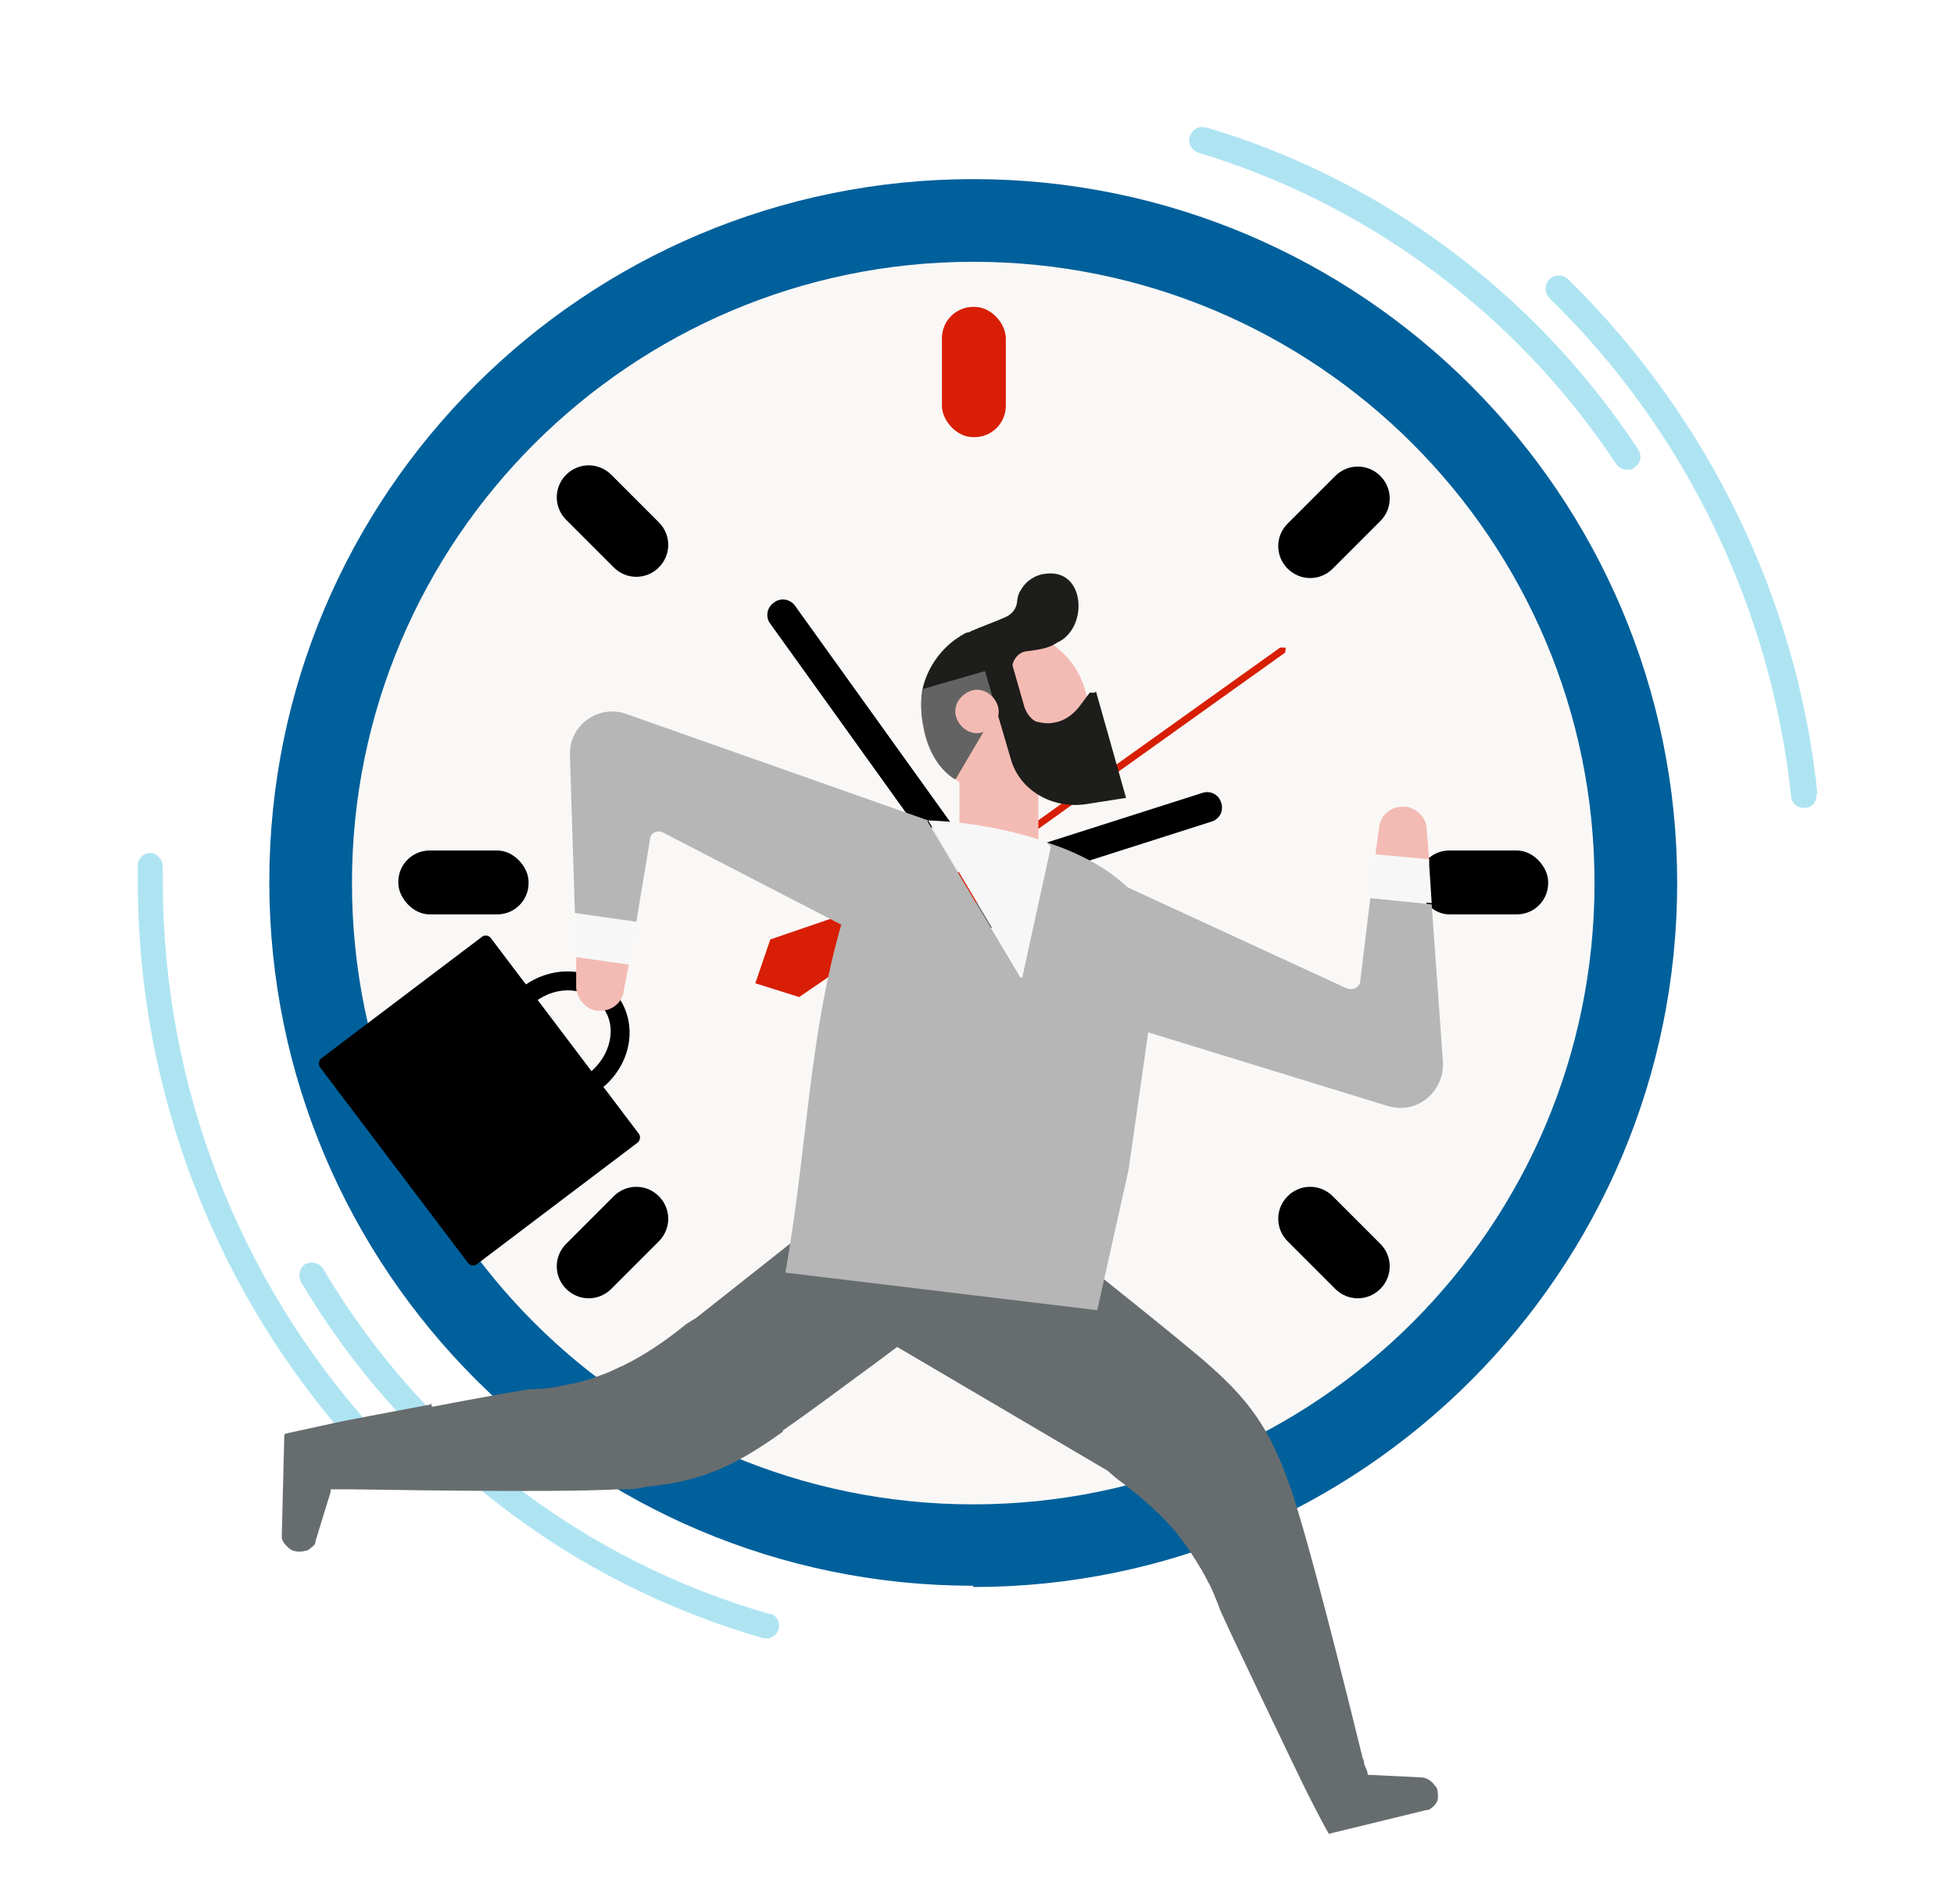 <?xml version="1.0" encoding="UTF-8"?>
<svg id="Layer_1" xmlns="http://www.w3.org/2000/svg" version="1.1" viewBox="0 0 156 152">
  <!-- Generator: Adobe Illustrator 29.5.1, SVG Export Plug-In . SVG Version: 2.1.0 Build 141)  -->
  <defs>
    <style>
      .st0 {
        fill: #646363;
      }

      .st1 {
        fill: #aee4f2;
      }

      .st2 {
        opacity: 0;
      }

      .st3 {
        fill: #fff;
      }

      .st4 {
        fill: #ffacea;
      }

      .st5 {
        fill: #faf8f6;
      }

      .st6 {
        fill: #676d6f;
      }

      .st7 {
        fill: #d81e04;
      }

      .st8 {
        fill: #1d1d1b;
      }

      .st9 {
        fill: #e9ebe6;
      }

      .st10 {
        fill: #f3bbb3;
      }

      .st11 {
        fill: #b6b6b6;
      }

      .st12 {
        fill: #00609b;
      }

      .st13 {
        fill: #f7f7f7;
      }
    </style>
  </defs>
  <rect class="st3" width="156" height="152"/>
  <g>
    <circle class="st5" cx="77.7" cy="70.4" r="52.9" transform="translate(-27 75.6) rotate(-45)"/>
    <path class="st2" d="M28.6,72.6c0-28.3,23-51.3,51.3-51.3s30.8,7.6,40.2,19.5c-9.3-13.1-24.6-21.6-41.8-21.6-28.3,0-51.3,23-51.3,51.3s4.1,23,11,31.8c-5.9-8.4-9.4-18.6-9.4-29.6Z"/>
    <rect class="st7" x="75.2" y="24.5" width="5.1" height="10.4" rx="2.5" ry="2.5"/>
    <g>
      <rect x="31.8" y="67.9" width="10.4" height="5.1" rx="2.5" ry="2.5"/>
      <rect x="113.2" y="67.9" width="10.4" height="5.1" rx="2.5" ry="2.5"/>
    </g>
    <g>
      <path d="M52.6,45.3h0c-1,1-2.6,1-3.6,0l-3.8-3.8c-1-1-1-2.6,0-3.6h0c1-1,2.6-1,3.6,0l3.8,3.8c1,1,1,2.6,0,3.6Z"/>
      <path d="M110.2,102.9h0c-1,1-2.6,1-3.6,0l-3.8-3.8c-1-1-1-2.6,0-3.6h0c1-1,2.6-1,3.6,0l3.8,3.8c1,1,1,2.6,0,3.6Z"/>
    </g>
    <g>
      <path d="M52.6,95.5h0c1,1,1,2.6,0,3.6l-3.8,3.8c-1,1-2.6,1-3.6,0h0c-1-1-1-2.6,0-3.6l3.8-3.8c1-1,2.6-1,3.6,0Z"/>
      <path d="M110.2,38h0c1,1,1,2.6,0,3.6l-3.8,3.8c-1,1-2.6,1-3.6,0h0c-1-1-1-2.6,0-3.6l3.8-3.8c1-1,2.6-1,3.6,0Z"/>
    </g>
    <circle class="st6" cx="77.6" cy="70.1" r="4.2" transform="translate(-17 114.7) rotate(-67.3)"/>
    <path d="M77.7,70.3h0c-.5.4-1.3.3-1.7-.3l-14.5-20.2c-.4-.5-.3-1.3.3-1.7h0c.5-.4,1.3-.3,1.7.3l14.5,20.2c.4.5.3,1.3-.3,1.7Z"/>
    <path d="M97.5,64.1h0c.2.6-.1,1.3-.8,1.5l-18.5,5.9c-.6.2-1.3-.1-1.5-.8h0c-.2-.6.1-1.3.8-1.5l18.5-5.9c.6-.2,1.3.1,1.5.8Z"/>
    <path class="st7" d="M102.6,52.1l-25.2,18c-.1,0-.3,0-.4,0s0-.3,0-.4l25.2-18c.1,0,.3,0,.4,0s0,.3,0,.4Z"/>
    <path class="st7" d="M79.4,68.7c.7,1,.5,2.3-.5,3s-2.3.5-3-.5-.5-2.3.5-3,2.3-.5,3,.5Z"/>
    <path class="st12" d="M77.7,126.6c-31,0-56.2-25.2-56.2-56.2S46.7,14.3,77.7,14.3s56.2,25.2,56.2,56.2-25.2,56.2-56.2,56.2ZM77.7,20.9c-27.3,0-49.6,22.2-49.6,49.6s22.2,49.6,49.6,49.6,49.6-22.2,49.6-49.6-22.2-49.6-49.6-49.6Z"/>
  </g>
  <g>
    <path class="st1" d="M61.6,128.9c-15.1-4.3-27.8-14.1-35.8-27.6-.3-.5-.9-.6-1.4-.4-.5.3-.6.9-.4,1.4,4.1,6.9,9.3,12.8,15.7,17.7,6.4,5,13.6,8.6,21.3,10.8h.1s.1,0,.1,0c.6,0,1-.5,1-1s-.3-.9-.8-1Z"/>
    <path class="st1" d="M13,70.4c0-.4,0-.8,0-1.2h0c0-.6-.5-1.1-1-1.1s-1,.4-1,1c0,.4,0,.8,0,1.3,0,16.7,6.2,32.8,17.4,45.2l.3.3h.5c.6,0,1-.5,1-1s-.1-.5-.3-.7c-10.9-12-16.9-27.6-16.9-43.8Z"/>
    <path class="st1" d="M96.3,10.2c-.5-.2-1.1.1-1.3.7-.2.5.1,1.1.7,1.3,13.6,4.1,25.4,12.9,33.3,24.8.2.3.5.5.9.5s.4,0,.6-.2c.5-.3.6-.9.3-1.4-8.1-12.3-20.3-21.5-34.4-25.7Z"/>
    <path class="st1" d="M145.1,63.4c-1.6-15.5-8.7-30.1-19.9-41.1-.4-.4-1.1-.4-1.5,0-.4.4-.4,1.1,0,1.5,10.9,10.6,17.7,24.8,19.3,39.8,0,.5.5.9,1,.9s0,0,.1,0c.6,0,1-.6.9-1.1Z"/>
  </g>
  <path class="st9" d="M74,66.2l2.4,3.5,3.3-2.2,2.2,3.3,3.2-2.4c-3.2-1.7-7.8-3.4-11.2-2.2Z"/>
  <g>
    <rect class="st7" x="78.1" y="67.6" width="2.7" height="2.7" transform="translate(136.2 157.4) rotate(-163.6)"/>
    <polygon class="st7" points="60.3 78.5 63.8 79.6 79.6 68.8 61.5 75 60.3 78.5"/>
  </g>
  <g>
    <g>
      <path class="st6" d="M62.5,114.2c2.6-1.8,5.1-3.7,7.7-5.6,2-1.5,4-3,6-4.5,0,0,0,0,0-.1,0,0,0,0,0,0,0,0,0,0,0,0,0,0,0-.1,0-.2,0-.2-.1-.5-.2-.7,0,0,0,0,0,0-.1-.2-.2-.5-.3-.7,0,0,0,0,0,0-.3-.4-.6-.7-.9-1-.2-.1-.4-.3-.6-.4-.4-.3-.9-.5-1.3-.8,0,0,0,0,0,0,0,0,0,0,0,0-.2-.1-.5-.2-.7-.3-.5-.2-1-.4-1.5-.6-1.1-.4-2.3-.8-3.5-1.1-.5-.1,0-.8.5-1.5-.4,0-.7.1-1.1.2-.2,0-.3,0-.5,0l-10.5,8.3-.8.5c-1.6,1.3-3.2,2.4-5,3.3-.5.2-1,.5-1.6.7-1,.4-2,.7-3.2.9-.8.2-1.6.3-2.5.3-.9,0-14.7,2.7-15.6,2.9-2.2.5-3.8.8-4,.9,0,0,0,0,0,0l-.2,8c0,.1,0,.2,0,.3.1.4.4.7.7.8.3.1.7.1,1,0,.2,0,.4-.2.5-.3.2-.1.3-.3.3-.5l1.2-3.9v-.2c.4,0,.7,0,1,0,.2,0,.3,0,.5,0,1.3,0,15.6.3,21.5,0,.8,0,1.5,0,2.1-.2,4.4-.4,7.1-1.6,11-4.4Z"/>
      <path class="st6" d="M114.5,142.5c-.1-.2-.3-.3-.4-.4-.2-.1-.4-.2-.6-.2l-4.1-.2h-.2c0-.3-.2-.6-.3-.9,0-.1,0-.3-.1-.4-.3-1.2-3.7-15.2-5.5-20.8-.2-.7-.5-1.4-.7-2-1.6-4.2-3.4-6.4-7.1-9.5-2.4-2-4.9-4-7.4-6-2-1.6-3.9-3.1-5.9-4.7l-5.9-4.2-8.3,12.2,20.4,12,.7.6c1.6,1.2,3.2,2.5,4.5,4,.4.4.7.9,1.1,1.4.6.9,1.2,1.8,1.7,2.8.4.7.7,1.5,1,2.3.3.8,6.4,13.5,6.8,14.3,1,2,1.8,3.5,1.9,3.6,0,0,0,0,0,0l7.8-1.9c.1,0,.2,0,.3-.1.3-.2.6-.5.6-.9,0-.3,0-.7-.2-.9Z"/>
      <g>
        <rect x="27.9" y="79.3" width="20.6" height="17.1" rx=".5" ry=".5" transform="translate(85.3 4.4) rotate(52.9)"/>
        <path d="M40.3,86.3c-1.7-2.3-1.1-5.6,1.4-7.5,2.5-1.9,5.9-1.6,7.6.7,1.7,2.3,1.1,5.6-1.4,7.5-2.5,1.9-5.9,1.6-7.6-.7ZM48.1,80.4c-1.2-1.6-3.6-1.8-5.4-.4-1.8,1.4-2.3,3.8-1.1,5.3,1.2,1.6,3.6,1.8,5.4.4,1.8-1.4,2.3-3.8,1.1-5.3Z"/>
        <rect x="39.6" y="91.4" width="4.2" height="1.6" transform="translate(36.8 -8.9) rotate(21.6)"/>
      </g>
      <rect class="st10" x="76.6" y="61.5" width="6.3" height="6.3"/>
      <g>
        <path class="st11" d="M90.9,71.8c-1.6-2-4.3-3.6-7.5-4.6l.4.4-2.3,10.5-7.5-12.6h0s0,0,0,0c-2.3-.1-4.4,1.3-5.2,3.4-4.3,11.2-4,20.8-6.1,32.7l24.9,3,2.5-11.2h0c0,0,2.3-16.1,2.3-16.1.3-2-.3-4-1.5-5.5Z"/>
        <path class="st13" d="M83.9,67.6l-.4-.4h0c-3-1-6.3-1.6-9.4-1.7h0s7.5,12.6,7.5,12.6l2.3-10.5Z"/>
      </g>
      <g>
        <path class="st11" d="M115.2,84.8l-.9-12.6-4.9-.5-.8,6.6c0,.5-.6.8-1.1.6l-18-8.3-3.1,10.2,24.4,7.5c2.3.7,4.5-1.1,4.4-3.5Z"/>
        <path class="st10" d="M113.9,66.2c0-.9-.8-1.7-1.7-1.8,0,0-.1,0-.2,0-1,0-1.8.7-1.9,1.7l-.3,2.2,4.3.4-.2-2.5Z"/>
        <polygon class="st4" points="114.1 69 114.1 68.6 114.1 69 114.1 69"/>
        <polygon class="st13" points="114.1 69 114.1 68.6 109.8 68.2 109.7 68.6 109.4 71.7 114.3 72.1 114.1 69"/>
      </g>
      <g>
        <path class="st11" d="M45.9,72.9l4.9.7,1.1-6.6c0-.5.6-.8,1.1-.5l17.6,9.1,3.5-10.1-24.1-8.5c-2.2-.8-4.6.9-4.5,3.3l.4,12.7v3.1c0,0,0,0,0,0v-3.1Z"/>
        <polygon class="st4" points="45.9 76 46 76.4 45.9 76 45.9 76"/>
        <path class="st10" d="M50.2,77l-4.2-.6v2.5c.1.9.8,1.7,1.7,1.8,0,0,.1,0,.2,0,1,0,1.8-.7,1.9-1.6l.4-2.1Z"/>
        <polygon class="st13" points="50.3 76.6 50.8 73.6 45.9 72.9 45.9 76 46 76.4 50.2 77 50.3 76.6"/>
      </g>
    </g>
    <path class="st10" d="M86.9,55.8c.6,3.6-1.8,7.1-5.5,7.7-1.4.2-2.9,0-4.1-.6-.3-.2-.6-.3-.9-.6-1.4-1-2.4-2.5-2.7-4.3-.5-2.6.7-5.2,2.8-6.6.3-.2.7-.4,1.1-.6h0c.5-.2,1-.4,1.6-.5.1,0,.3,0,.4,0,1.2-.1,2.3,0,3.3.5,2,.9,3.5,2.7,3.9,5Z"/>
    <path class="st8" d="M84.4,51.3s0,0,0,0c-.7.5-1.7.6-2.5.7-.7.1-1.2.9-1.1,1.6h0c0,.1.7,2.4.7,2.4.2.4-.1.9-.6,1-.3,0-.6,0-.8-.3h0c0,0,0-.1,0-.1l-.3-.4h0c0,.1-3.4,5.7-3.4,5.7,0,0,0,0-.1,0-1.4-.9-2.2-2.4-2.6-4.2-.2-1-.2-2,0-2.9.4-1.5,1.3-2.8,2.5-3.7.3-.2.7-.5,1-.6h0c0,0,.2,0,.3-.1.9-.4,1.8-.7,2.7-1.1.5-.2.9-.6,1-1.2,0-.3.1-.7.3-1,.4-.7,1.1-1.2,2-1.3,3.2-.4,3.4,4.4.9,5.5Z"/>
    <path class="st0" d="M78.9,53.4l.8,3-3.4,5.8s0,0-.1,0c-1.4-.9-2.2-2.5-2.5-4.3-.2-1-.2-2,0-2.9l5.2-1.5Z"/>
    <path class="st8" d="M87.4,55.3c-.1,0-.3,0-.4,0l-.9,1.2c-.5.6-1.2,1.1-2,1.2-.5.1-1,0-1.4-.1-.4-.2-.7-.6-.9-1.1l-1.2-4.2-2.1.8,2.2,7.5c.7,2.5,3.3,4,6,3.6l3.2-.5-2.4-8.5Z"/>
    <path class="st10" d="M79.7,56.5c.2.9-.5,1.8-1.4,2-.9.2-1.8-.5-2-1.4-.2-.9.5-1.8,1.4-2,.9-.2,1.8.5,2,1.4Z"/>
  </g>
  <path class="st6" d="M34.5,112.1c-3.7.7-7.4,1.4-7.8,1.5-2.2.5-3.8.8-4,.9,0,0,0,0,0,0l-.2,8c0,.1,0,.2,0,.3.1.4.4.7.7.8.3.1.7.1,1,0,.2,0,.4-.2.5-.3.2-.1.3-.3.3-.5l1.2-3.9v-.2c.4,0,.7,0,1,0,.2,0,.3,0,.5,0,.7,0,4.7,0,9.2.1-1-2.2-1.9-4.4-2.5-6.8Z"/>
</svg>